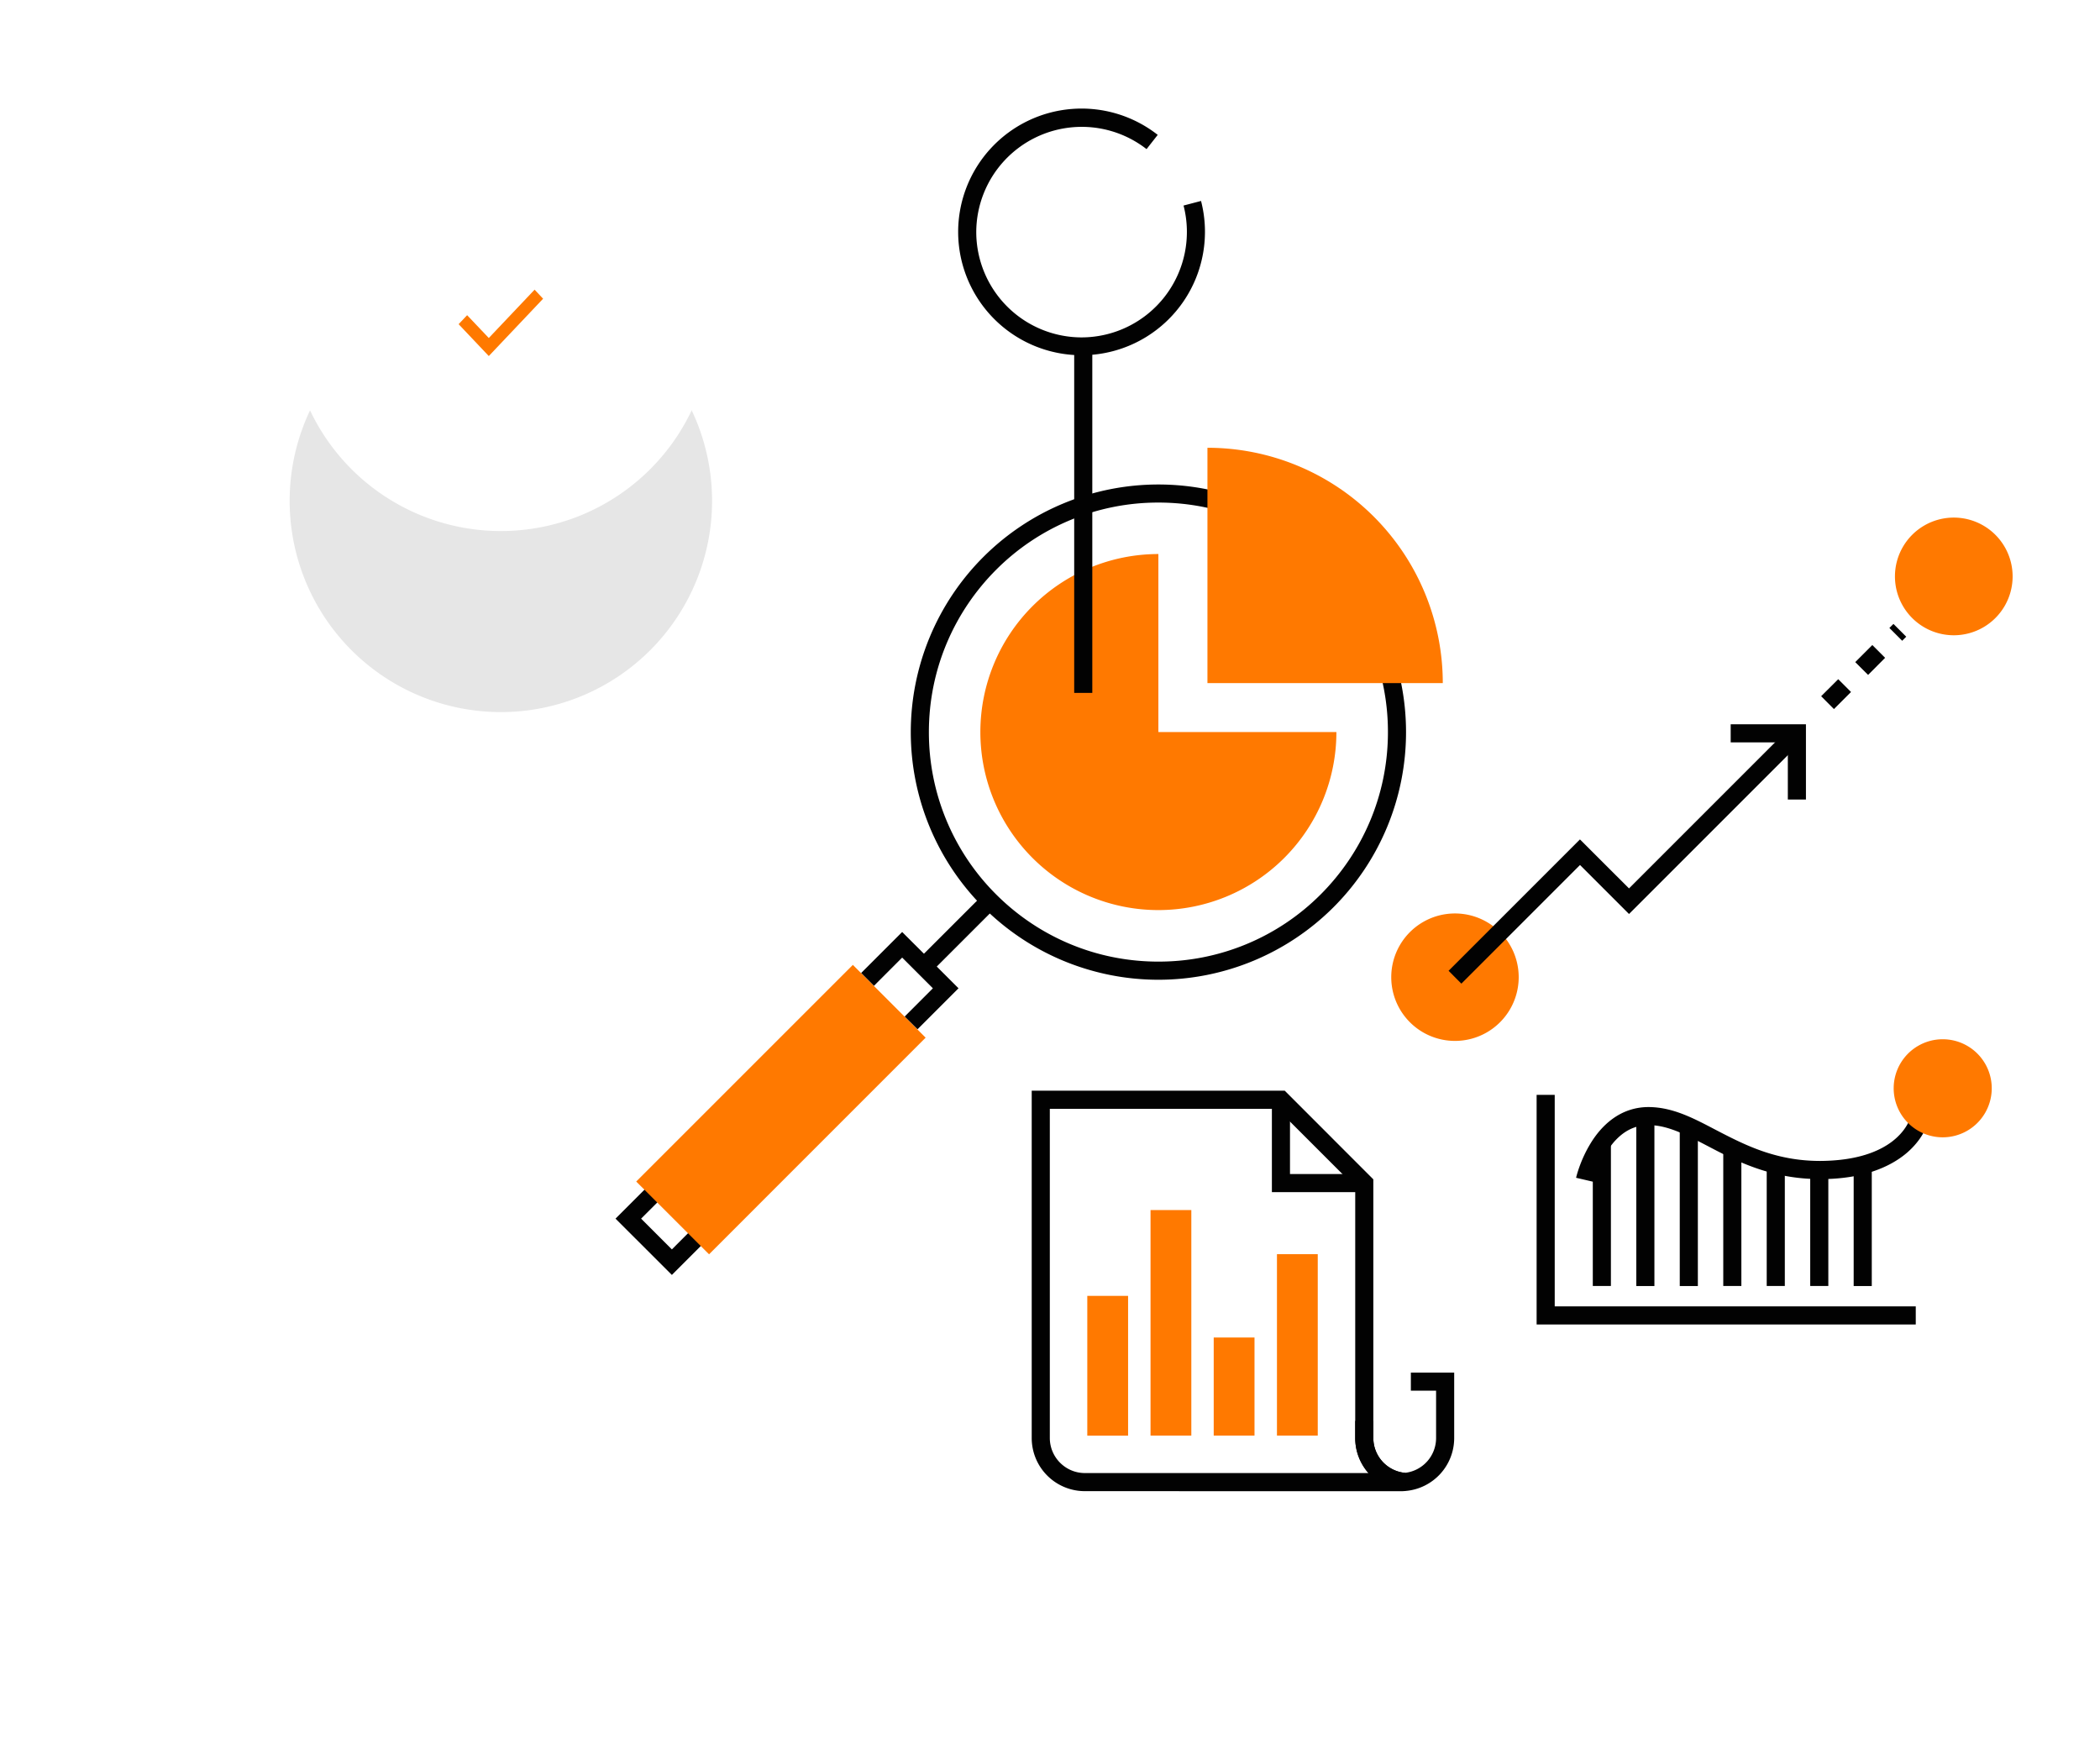 <svg xmlns="http://www.w3.org/2000/svg" xmlns:xlink="http://www.w3.org/1999/xlink" width="348" height="288" viewBox="0 0 348 288"><defs><path id="p87na" d="M1145 1201a35 35 0 1 1 70 0 35 35 0 0 1-70 0z"/><path id="p87nc" d="M1175 1301c0-74.56 60.44-135 135-135s135 60.44 135 135-60.44 135-135 135-135-60.44-135-135z"/><path id="p87nd" d="M1411.02 1243.52a9.75 9.75 0 1 1 19.5 0 9.75 9.75 0 0 1-19.5 0z"/><path id="p87ne" d="M1262.07 1242.42a37.9 37.9 0 0 1 26.9-11.14c10.5 0 20 4.26 26.89 11.14a37.9 37.9 0 0 1 11.14 26.9c0 10.5-4.26 20-11.14 26.89a37.9 37.9 0 0 1-26.9 11.14c-10.5 0-20-4.25-26.89-11.14a37.9 37.9 0 0 1-11.14-26.9c0-10.5 4.26-20 11.14-26.89zm-14.14 26.9a41.03 41.03 0 1 0 82.07 0 41.03 41.03 0 0 0-82.07 0z"/><path id="p87nf" d="M1288.96 1239.81a29.5 29.5 0 1 0 29.5 29.5h-29.5z"/><path id="p87ng" d="M1297.09 1222.2v39h39a39 39 0 0 0-39-39"/><path id="p87nh" d="M1249.45 1306.7l10.5-10.49 2.12 2.12-10.5 10.5z"/><path id="p87nb" d="M1199 1395.1h231.51V1166H1199z"/><path id="p87nj" d="M1275.01 1262.82h3v-57.41h-3z"/><path id="p87nk" d="M1255.78 1186.45a20.45 20.45 0 0 1 33.07-16.1l-1.85 2.36a17.48 17.48 0 0 0-28.22 13.74 17.48 17.48 0 0 0 17.45 17.46 17.48 17.48 0 0 0 16.9-21.85l2.9-.76a20.45 20.45 0 1 1-40.25 5.15"/><path id="p87nl" d="M1348.67 1309.93a10.56 10.56 0 1 1-21.12 0 10.56 10.56 0 0 1 21.12 0"/><path id="p87nm" d="M1337.05 1308.87l21.77-21.77 8.13 8.12 26.76-26.76 2.12 2.12-28.88 28.88-8.12-8.12-19.66 19.66z"/><path id="p87nn" d="M1393.27 1280.49v-9.47h-9.47v-3h12.47v12.47z"/><path id="p87no" d="M1410.1 1252.06l.67-.67 2.12 2.12-.67.67zm-5.66 5.66l2.83-2.83 2.12 2.12-2.82 2.83zm-5.65 5.65l2.83-2.82 2.12 2.12-2.83 2.83z"/><path id="p87np" d="M1246.91 1316.46l4.68-4.69-5.09-5.09-4.68 4.69-2.12-2.13 6.8-6.8 9.34 9.33-6.8 6.8z"/><path id="p87nq" d="M1199 1349.94l6.8-6.8 2.13 2.12-4.69 4.68 5.1 5.1 4.68-4.69 2.12 2.12-6.8 6.8z"/><path id="p87nr" d="M1214.5 1355.85l-12.07-12.06 35.9-35.9 12.06 12.06z"/><path id="p87ns" d="M1351.64 1367.48v-38.05h3v35.05h59.83v3z"/><path id="p87nt" d="M1358.18 1343.17c.02-.09.65-2.85 2.42-5.73 1.73-2.84 4.82-5.99 9.6-5.99 4.65.03 8.47 2.46 12.77 4.63 4.32 2.2 9.1 4.3 15.67 4.3 12.36-.07 14.54-6.31 14.8-6.78v-.01l2.87.89c-.06.18-.79 2.42-3.4 4.63-2.62 2.2-7.1 4.29-14.27 4.28-7.24 0-12.62-2.37-17.04-4.64-4.43-2.29-7.92-4.33-11.4-4.3-2.53 0-4.33 1.18-5.78 2.83a16.36 16.36 0 0 0-3.32 6.57z"/><path id="p87nu" d="M1410.81 1328.34a8.12 8.12 0 1 1 16.25 0 8.12 8.12 0 0 1-16.25 0"/><path id="p87nv" d="M1360.95 1361.1h3v-23.75h-3z"/><path id="p87nw" d="M1368.16 1361.11h3v-28.14h-3z"/><path id="p87nx" d="M1375.36 1361.11h3v-26.44h-3z"/><path id="p87ny" d="M1382.57 1361.1h3v-22.8h-3z"/><path id="p87nz" d="M1389.77 1361.1h3v-20.12h-3z"/><path id="p87nA" d="M1396.98 1361.1h3v-19.22h-3z"/><path id="p87nB" d="M1404.18 1361.11h3v-20.06h-3z"/><path id="p87nC" d="M1329.66 1395.07a8.8 8.8 0 0 1-8.08-8.78v-2.84h3v2.84c0 3 2.28 5.47 5.2 5.78a5.8 5.8 0 0 0 5.2-5.78v-7.84h-4.18v-3h7.18v10.84a8.8 8.8 0 0 1-8.07 8.78h-.13z"/><path id="p87nD" d="M1270.97 1331.74h37.68l12.93 12.93v41.62c0 2.23.83 4.26 2.2 5.81h-47c-3.2 0-5.8-2.6-5.81-5.8zm58.2 63.37c.28 0 .53-.02.75-.04l-.01-3a5.8 5.8 0 0 1-5.33-5.78v-42.86l-14.68-14.69h-41.93v57.55a8.8 8.8 0 0 0 8.81 8.81z"/><path id="p87nE" d="M1307.77 1345.55v-15.31h3v12.31h12.3v3z"/><path id="p87nF" d="M1277.18 1385.9h6.76v-23.16h-6.76z"/><path id="p87nG" d="M1287.66 1385.89h6.76v-37.37h-6.76z"/><path id="p87nH" d="M1298.13 1385.89h6.76v-16.25h-6.76z"/><path id="p87nI" d="M1308.61 1385.89h6.76v-30.06h-6.76z"/><path id="p87nL" d="M1178 1207l-5-5.28 1.41-1.49 3.59 3.78 7.59-8.01 1.41 1.5-9 9.5z"/><mask id="p87nK" width="2" height="2" x="-1" y="-1"><path fill="#fff" d="M1145 1166h70v70h-70z"/><use xlink:href="#p87na"/></mask><filter id="p87nJ" width="190" height="220" x="1085" y="1156" filterUnits="userSpaceOnUse"><feOffset dy="30" in="SourceGraphic" result="FeOffset1853Out"/><feGaussianBlur in="FeOffset1853Out" result="FeGaussianBlur1854Out" stdDeviation="20 20"/></filter><clipPath id="p87ni"><use xlink:href="#p87nb"/></clipPath></defs><g><g transform="translate(-1097 -1148)"><use fill="#fff" xlink:href="#p87nc"/></g><g transform="translate(-1097 -1148)"><g><use fill="#ff7900" xlink:href="#p87nd"/></g><g><use fill="#020202" xlink:href="#p87ne"/></g><g><use fill="#ff7900" xlink:href="#p87nf"/></g><g><use fill="#ff7900" xlink:href="#p87ng"/></g><g><use fill="#020202" xlink:href="#p87nh"/></g><g/><g clip-path="url(#p87ni)"><use fill="#020202" xlink:href="#p87nj"/></g><g clip-path="url(#p87ni)"><use fill="#020202" xlink:href="#p87nk"/></g><g clip-path="url(#p87ni)"><use fill="#ff7900" xlink:href="#p87nl"/></g><g clip-path="url(#p87ni)"><use fill="#020202" xlink:href="#p87nm"/></g><g clip-path="url(#p87ni)"><use fill="#020202" xlink:href="#p87nn"/></g><g clip-path="url(#p87ni)"><use fill="#020202" xlink:href="#p87no"/></g><g clip-path="url(#p87ni)"><use fill="#020202" xlink:href="#p87np"/></g><g clip-path="url(#p87ni)"><use fill="#020202" xlink:href="#p87nq"/></g><g clip-path="url(#p87ni)"><use fill="#ff7900" xlink:href="#p87nr"/></g><g clip-path="url(#p87ni)"><use fill="#020202" xlink:href="#p87ns"/></g><g clip-path="url(#p87ni)"><use fill="#020202" xlink:href="#p87nt"/></g><g clip-path="url(#p87ni)"><use fill="#ff7900" xlink:href="#p87nu"/></g><g clip-path="url(#p87ni)"><use fill="#020202" xlink:href="#p87nv"/></g><g clip-path="url(#p87ni)"><use fill="#020202" xlink:href="#p87nw"/></g><g clip-path="url(#p87ni)"><use fill="#020202" xlink:href="#p87nx"/></g><g clip-path="url(#p87ni)"><use fill="#020202" xlink:href="#p87ny"/></g><g clip-path="url(#p87ni)"><use fill="#020202" xlink:href="#p87nz"/></g><g clip-path="url(#p87ni)"><use fill="#020202" xlink:href="#p87nA"/></g><g clip-path="url(#p87ni)"><use fill="#020202" xlink:href="#p87nB"/></g><g clip-path="url(#p87ni)"><use fill="#020202" xlink:href="#p87nC"/></g><g clip-path="url(#p87ni)"><use fill="#020202" xlink:href="#p87nD"/></g><g clip-path="url(#p87ni)"><use fill="#020202" xlink:href="#p87nE"/></g><g clip-path="url(#p87ni)"><use fill="#ff7900" xlink:href="#p87nF"/></g><g clip-path="url(#p87ni)"><use fill="#ff7900" xlink:href="#p87nG"/></g><g clip-path="url(#p87ni)"><use fill="#ff7900" xlink:href="#p87nH"/></g><g clip-path="url(#p87ni)"><use fill="#ff7900" xlink:href="#p87nI"/></g></g><g transform="translate(-1097 -1148)"><g filter="url(#p87nJ)"><use fill="none" stroke-opacity=".1" stroke-width="0" mask="url(&quot;#p87nK&quot;)" xlink:href="#p87na"/><use fill-opacity=".1" xlink:href="#p87na"/></g><use fill="#fff" xlink:href="#p87na"/></g><g transform="translate(-1097 -1148)"><use fill="#ff7900" xlink:href="#p87nL"/></g></g></svg>